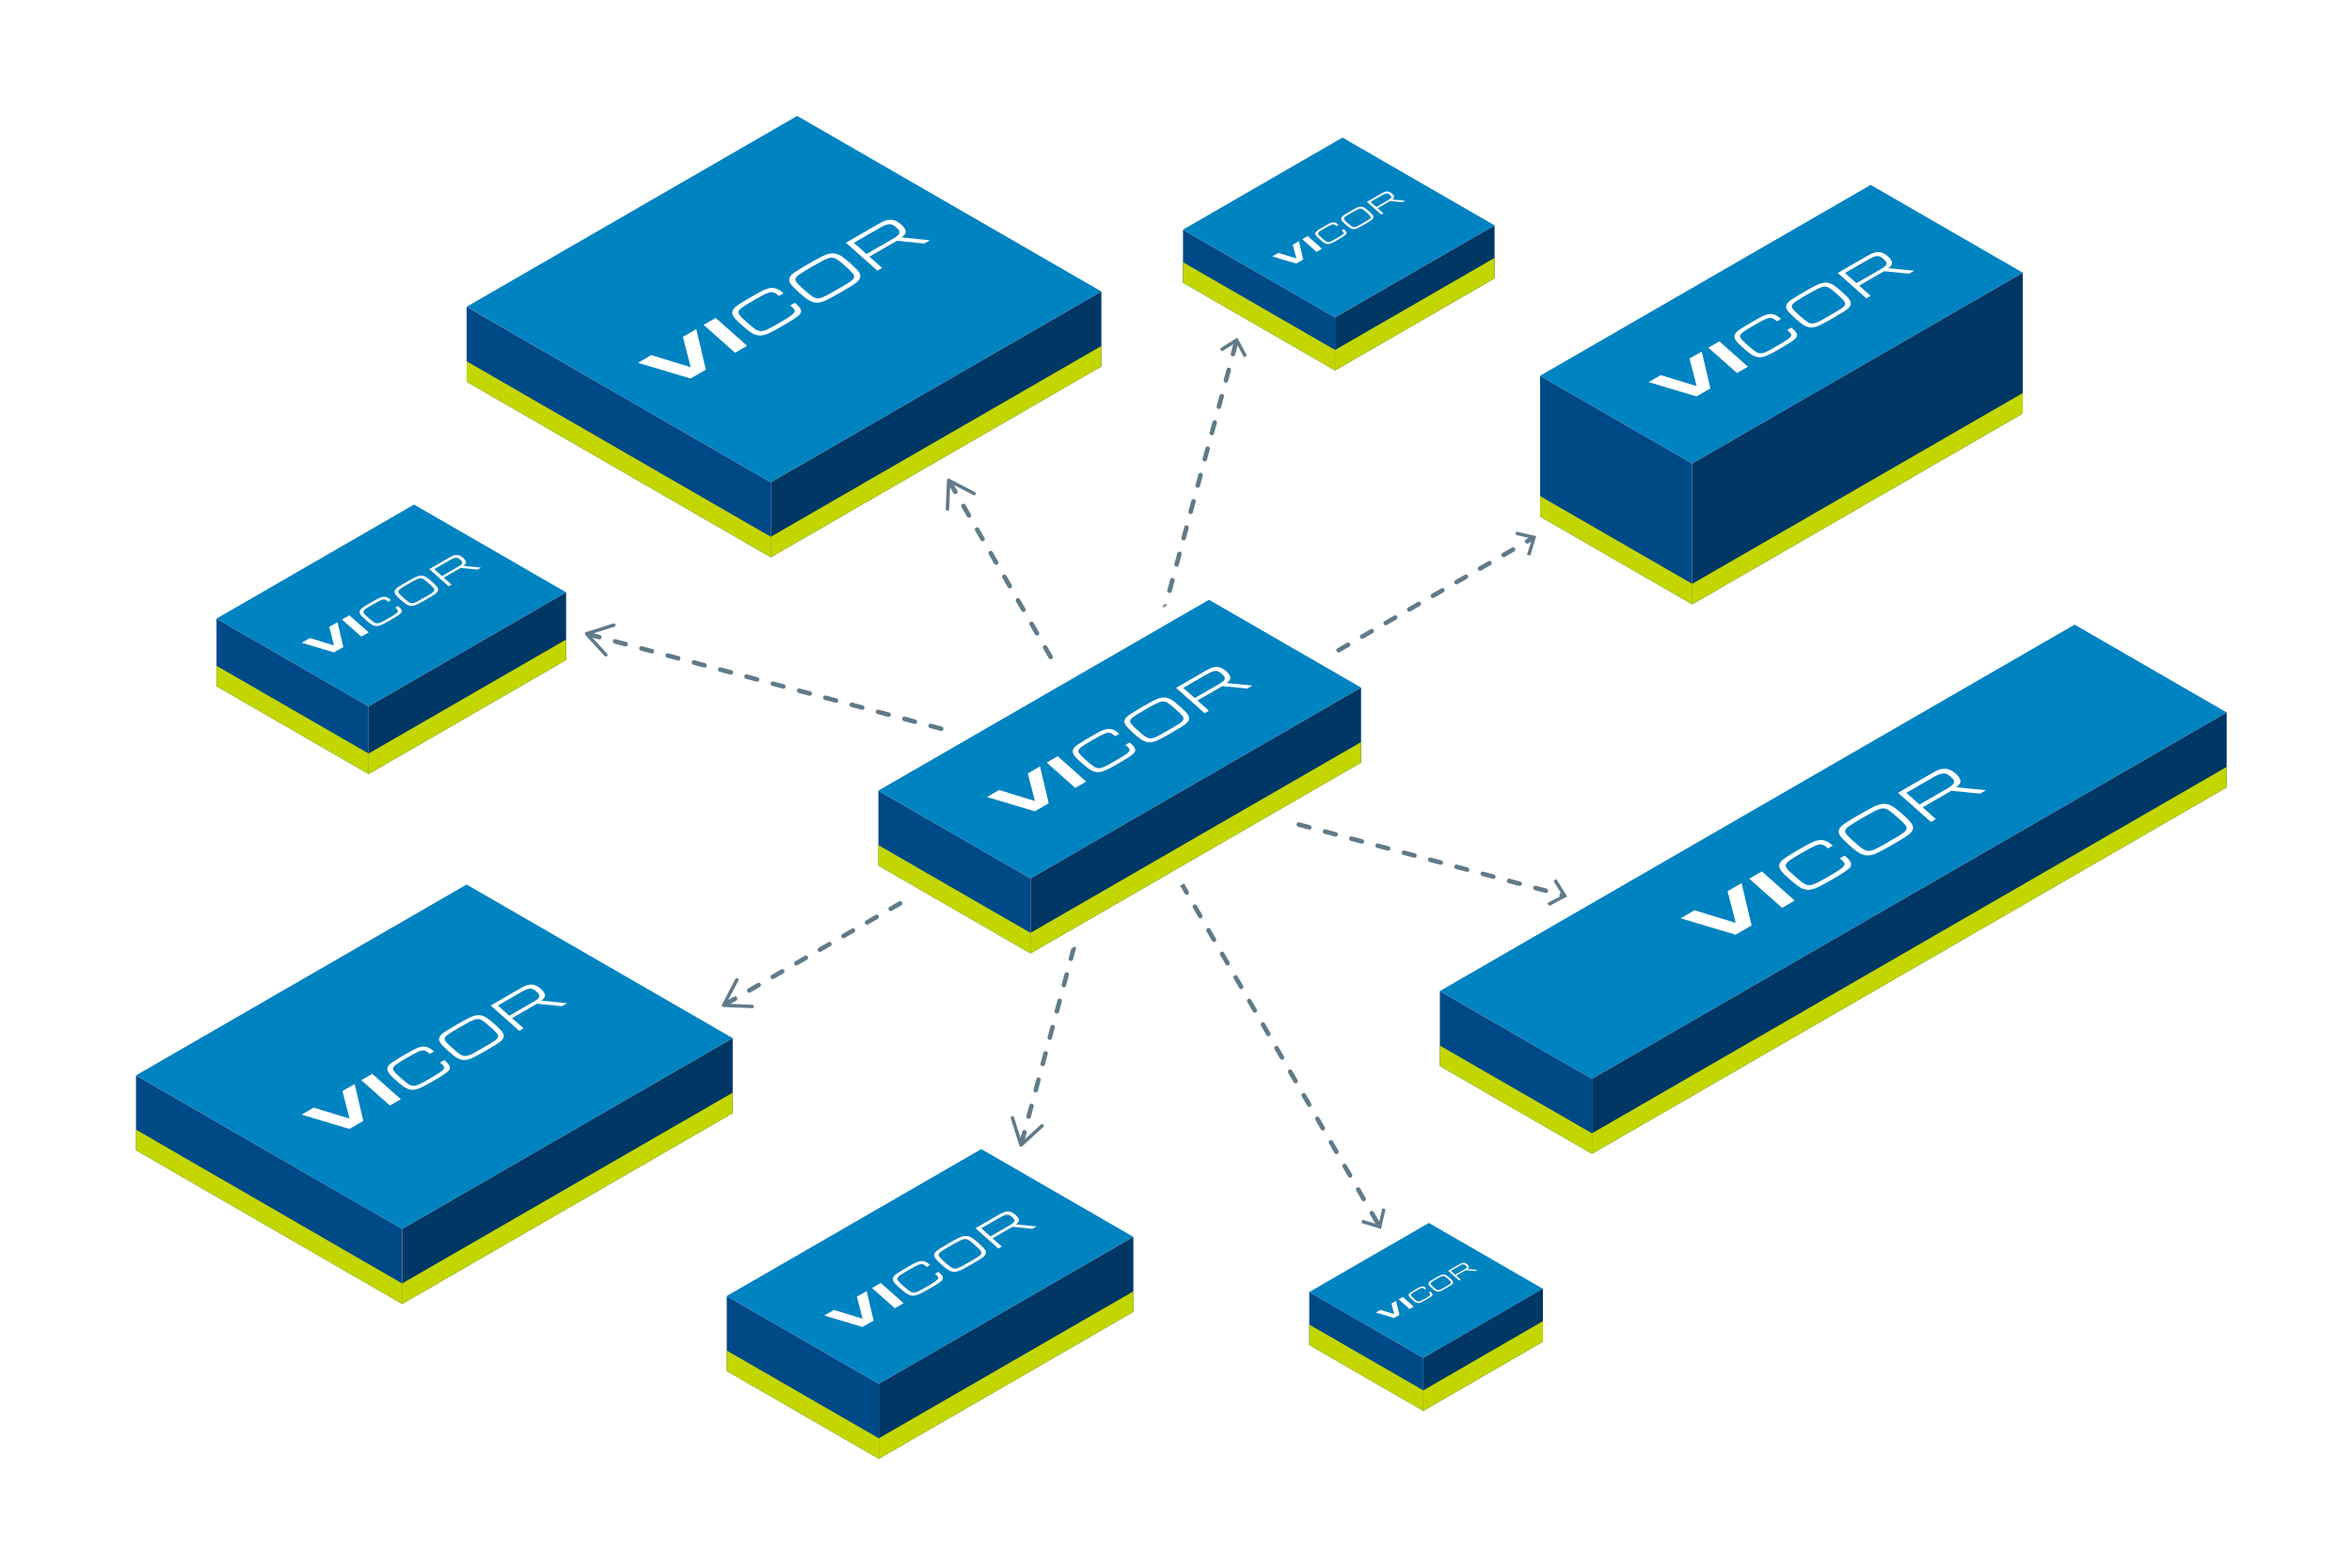 <?xml version="1.0" encoding="UTF-8"?><svg id="Layer_1" xmlns="http://www.w3.org/2000/svg" viewBox="0 0 1296 864"><defs><style>.cls-1{fill:#c4d600;}.cls-1,.cls-2,.cls-3,.cls-4,.cls-5,.cls-6{stroke-width:0px;}.cls-2{fill:#003764;}.cls-3{fill:#0083c1;}.cls-4{fill:#607a8a;}.cls-5{fill:#004987;}.cls-7{fill:none;stroke:#607a8a;stroke-dasharray:0 0 6 9;stroke-linecap:round;stroke-miterlimit:10;stroke-width:2.5px;}.cls-6{fill:#fff;}</style></defs><rect class="cls-6" width="1296" height="864"/><line class="cls-7" x1="523.4" y1="265.88" x2="759.93" y2="675.56"/><path class="cls-4" d="M522.02,281.48c.52.02.95-.38.98-.9l.62-14.33,12.72,6.63c.46.24,1.03.06,1.26-.4s.06-1.03-.4-1.26l-14.03-7.3c-.28-.15-.62-.14-.9.02-.28.16-.45.45-.47.77l-.69,15.8c0,.18.04.36.12.51.15.27.44.45.77.47Z"/><polygon class="cls-4" points="750.18 674.01 750.73 672.22 759.57 674.94 761.64 665.92 763.46 666.35 760.95 677.32 750.18 674.01"/><line class="cls-7" x1="324.44" y1="349.6" x2="861.59" y2="493.53"/><path class="cls-4" d="M334.49,361.61c.38-.35.41-.94.06-1.32l-9.69-10.57,13.68-4.31c.49-.16.77-.68.61-1.18s-.69-.77-1.18-.61l-15.08,4.75c-.31.1-.54.34-.62.65s0,.64.21.88l10.69,11.66c.12.14.28.23.45.27.3.08.63.01.88-.21Z"/><polygon class="cls-4" points="853.6 499.33 852.72 497.67 860.89 493.35 855.98 485.51 857.57 484.52 863.55 494.06 853.6 499.33"/><line class="cls-7" x1="399.85" y1="553.37" x2="844.74" y2="296.5"/><path class="cls-4" d="M415.45,554.75c.02-.52-.38-.95-.9-.98l-14.33-.62,6.63-12.72c.24-.46.06-1.03-.4-1.26s-1.03-.06-1.26.4l-7.3,14.03c-.15.28-.14.62.02.9.16.28.45.45.77.47l15.8.69c.18,0,.36-.04.51-.12.27-.15.45-.44.47-.77Z"/><polygon class="cls-4" points="843.2 306.25 841.4 305.7 844.12 296.87 835.11 294.8 835.53 292.97 846.51 295.49 843.2 306.25"/><line class="cls-7" x1="562.92" y1="629.82" x2="681.29" y2="188.06"/><path class="cls-4" d="M574.93,619.78c-.35-.38-.94-.41-1.32-.06l-10.57,9.69-4.31-13.68c-.16-.49-.68-.77-1.18-.61-.49.16-.77.69-.61,1.18l4.75,15.08c.1.31.34.54.65.62.31.08.64,0,.88-.21l11.66-10.69c.14-.12.23-.28.27-.45.08-.3.01-.63-.21-.88Z"/><polygon class="cls-4" points="687.09 196.04 685.43 196.92 681.11 188.75 673.27 193.67 672.28 192.07 681.82 186.09 687.09 196.04"/><polygon class="cls-6" points="749.97 378.94 666.18 330.56 484.02 435.73 567.82 484.11 749.97 378.94"/><path class="cls-6" d="M567.82,493.07c-1.55,0-3.09-.4-4.48-1.2l-83.8-48.38c-2.77-1.6-4.48-4.56-4.48-7.76s1.71-6.16,4.48-7.76l182.15-105.17c2.77-1.6,6.19-1.6,8.96,0l83.8,48.38c2.77,1.6,4.48,4.56,4.48,7.76s-1.71,6.16-4.48,7.76l-182.15,105.17c-1.39.8-2.93,1.2-4.48,1.2ZM501.94,435.73l65.88,38.03,164.23-94.83-65.88-38.03-164.24,94.83Z"/><polygon class="cls-6" points="484.02 435.77 484.02 477.07 567.82 525.42 749.97 420.26 749.97 378.96 567.82 484.13 484.02 435.77"/><path class="cls-6" d="M567.82,534.38c-1.55,0-3.09-.4-4.48-1.2l-83.8-48.35c-2.77-1.6-4.48-4.56-4.48-7.76v-41.3c0-3.2,1.71-6.16,4.48-7.76,2.77-1.6,6.19-1.6,8.96,0l79.32,45.77,177.67-102.58c2.77-1.6,6.19-1.6,8.96,0,2.77,1.6,4.48,4.56,4.48,7.76v41.3c0,3.2-1.71,6.16-4.48,7.76l-182.15,105.16c-1.39.8-2.93,1.2-4.48,1.2ZM492.98,471.9l74.84,43.18,173.19-99.99v-20.61l-168.71,97.4c-2.77,1.6-6.18,1.6-8.96,0l-70.36-40.6v20.61Z"/><polygon class="cls-3" points="749.97 378.94 567.82 484.11 484.02 435.73 666.18 330.56 749.97 378.94"/><polygon class="cls-2" points="749.97 420.26 567.82 525.42 567.82 484.13 749.97 378.96 749.97 420.26"/><polygon class="cls-5" points="484.02 477.07 567.82 525.42 567.82 484.13 484.02 435.77 484.02 477.07"/><polygon class="cls-1" points="749.97 420.26 567.82 525.42 567.82 514.13 749.97 408.98 749.97 420.26"/><polygon class="cls-1" points="484.02 477.07 567.82 525.42 567.82 514.13 484.02 465.79 484.02 477.07"/><path class="cls-6" d="M543.84,439.25l6.67-3.85,19.74,6.04-3.9-15.18,6.73-3.88,4.77,20.32-7.65,4.42-26.35-7.86Z"/><path class="cls-6" d="M576.74,420.26l6.04-3.49,15.76,13.98-6.04,3.49-15.76-13.98Z"/><path class="cls-6" d="M622.46,409.18l.66.59c2.55,2.27,3,3.56,1.85,5.16-.74.98-3.3,2.7-8.81,5.88s-7.5,4.12-9.47,4.57c-1.94.43-3.76.13-5.62-.94-1.38-.8-4.32-3.21-6.99-5.72-3.09-2.95-3.7-4.64-2.25-6.52,1.04-1.36,2.65-2.43,10.06-6.71,4.08-2.36,5.78-3.16,7.54-3.59,1.76-.43,3.37-.19,5.05.78.6.34,1.22.81,2.31,1.71l-2.35,1.36c-.78-.76-1.17-1.06-1.77-1.4-1.98-1.14-3.53-.63-10.82,3.59-7.74,4.47-8.6,5.42-6.94,7.57,1.2,1.55,6.51,6.2,8.22,7.19,1.14.66,2.27.83,3.47.56,1.52-.36,3.22-1.2,7.5-3.68,8.93-5.16,9.58-5.91,6.94-8.26l-.9-.79,2.32-1.34Z"/><path class="cls-6" d="M639.67,384.58c1.94-.43,3.76-.13,5.62.94,2.52,1.45,8.22,6.6,9.36,8.47.96,1.55.73,3-.69,4.45-1.07,1.03-3.06,2.32-8.51,5.47-6.34,3.66-8.19,4.55-10.28,5.03-1.94.43-3.76.13-5.62-.94-2.49-1.44-8.25-6.62-9.36-8.47-.97-1.55-.73-3,.69-4.45,1.07-1.03,3.06-2.32,8.63-5.54,6.22-3.59,8.1-4.5,10.16-4.96ZM622.83,396.86c-.44,1.15.1,1.98,3.1,4.78,2.28,2.11,4.59,3.99,5.61,4.58,1.2.69,2.31.88,3.53.59,1.67-.41,2.98-1.06,8.6-4.31,6.64-3.83,7.89-4.69,8.33-5.85.44-1.15-.13-2-3.1-4.78-2.31-2.12-4.59-3.99-5.61-4.58-2.52-1.45-3.92-1.02-12.04,3.67-6.34,3.66-7.98,4.81-8.42,5.9Z"/><path class="cls-6" d="M648.03,379.1l16.34-9.44c2.53-1.46,3.81-1.96,5.51-2.08,1.28-.08,2.54.19,3.68.85,2.82,1.63,4.48,3.83,4.4,5.21-.05.86-.64,1.82-2.09,2.79,1.83.22,14.28,1.41,14.28,1.41l-2.85,1.65s-11.69-1.18-13.75-1.37l-13.76,7.94,6.36,5.63-2.38,1.38-15.75-13.98ZM671.4,377.19c2.56-1.48,3.45-2.34,3.48-3.36,0-.62-.28-1.12-1.12-1.95-.6-.62-1.32-1.18-1.98-1.56-1.68-.97-3.5-.61-6.86,1.33l-12.92,7.46,6.33,5.61,13.07-7.54Z"/><polygon class="cls-3" points="606.87 160.64 424.72 265.81 257.13 169.05 439.28 63.88 606.87 160.64"/><polygon class="cls-2" points="606.87 201.96 424.72 307.12 424.72 265.83 606.87 160.66 606.87 201.96"/><polygon class="cls-5" points="257.13 210.39 424.72 307.12 424.72 265.83 257.13 169.1 257.13 210.39"/><polygon class="cls-1" points="606.87 201.96 424.72 307.12 424.72 295.83 606.87 190.68 606.87 201.96"/><polygon class="cls-1" points="257.13 210.39 424.72 307.12 424.72 295.83 257.13 199.11 257.13 210.39"/><path class="cls-6" d="M351.53,199.95l7.34-4.24,21.71,6.64-4.29-16.7,7.4-4.27,5.25,22.35-8.42,4.86-28.99-8.64Z"/><path class="cls-6" d="M387.71,179.06l6.65-3.84,17.33,15.37-6.65,3.84-17.33-15.37Z"/><path class="cls-6" d="M438,166.88l.72.65c2.81,2.49,3.3,3.91,2.03,5.68-.81,1.08-3.63,2.97-9.69,6.47-5.93,3.42-8.25,4.54-10.42,5.03-2.13.47-4.14.14-6.18-1.04-1.52-.88-4.75-3.54-7.69-6.29-3.4-3.25-4.07-5.11-2.47-7.17,1.14-1.5,2.91-2.67,11.06-7.38,4.49-2.59,6.35-3.48,8.29-3.95,1.93-.47,3.71-.2,5.56.86.66.38,1.35.9,2.54,1.88l-2.59,1.49c-.86-.84-1.29-1.16-1.95-1.54-2.17-1.25-3.88-.69-11.9,3.94-8.51,4.92-9.46,5.96-7.64,8.33,1.32,1.71,7.17,6.82,9.04,7.91,1.25.72,2.5.92,3.81.62,1.67-.4,3.54-1.32,8.25-4.05,9.82-5.67,10.54-6.5,7.64-9.09l-.99-.87,2.55-1.47Z"/><path class="cls-6" d="M456.94,139.82c2.13-.47,4.14-.14,6.18,1.03,2.77,1.6,9.04,7.26,10.3,9.31,1.06,1.71.81,3.3-.76,4.89-1.17,1.14-3.37,2.55-9.36,6.01-6.98,4.03-9.01,5.01-11.3,5.54-2.13.47-4.14.14-6.18-1.04-2.74-1.58-9.08-7.28-10.3-9.31-1.06-1.71-.81-3.3.76-4.89,1.17-1.14,3.37-2.55,9.49-6.09,6.84-3.95,8.91-4.95,11.17-5.46ZM438.42,153.32c-.48,1.27.11,2.18,3.41,5.26,2.51,2.32,5.05,4.39,6.17,5.04,1.32.76,2.54.97,3.88.65,1.84-.45,3.28-1.17,9.47-4.74,7.3-4.22,8.68-5.16,9.17-6.43.48-1.27-.15-2.2-3.41-5.26-2.54-2.34-5.05-4.39-6.17-5.04-2.77-1.6-4.31-1.13-13.25,4.03-6.98,4.03-8.78,5.3-9.26,6.49Z"/><path class="cls-6" d="M466.13,133.78l17.98-10.38c2.78-1.61,4.19-2.15,6.06-2.28,1.41-.09,2.79.21,4.04.94,3.1,1.79,4.93,4.22,4.84,5.73-.06.95-.7,2-2.3,3.07,2.01.25,15.71,1.55,15.71,1.55l-3.14,1.81s-12.86-1.29-15.12-1.51l-15.13,8.74,7,6.2-2.62,1.51-17.33-15.38ZM491.84,131.69c2.82-1.63,3.8-2.57,3.83-3.69,0-.68-.3-1.23-1.23-2.14-.66-.68-1.45-1.29-2.17-1.71-1.85-1.07-3.85-.67-7.55,1.47l-14.21,8.21,6.97,6.17,14.37-8.3Z"/><polygon class="cls-3" points="624.5 681.67 484.24 762.66 400.45 714.28 540.7 633.3 624.5 681.67"/><polygon class="cls-2" points="624.5 722.99 484.24 803.97 484.24 762.67 624.5 681.69 624.5 722.99"/><polygon class="cls-5" points="400.45 755.61 484.24 803.97 484.24 762.67 400.45 714.32 400.45 755.61"/><polygon class="cls-1" points="624.5 722.99 484.24 803.97 484.24 792.68 624.5 711.71 624.5 722.99"/><polygon class="cls-1" points="400.45 755.61 484.24 803.97 484.24 792.68 400.45 744.33 400.45 755.61"/><path class="cls-6" d="M454.16,725.03l5.34-3.08,15.79,4.83-3.12-12.14,5.38-3.11,3.82,16.26-6.12,3.53-21.08-6.29Z"/><path class="cls-6" d="M480.48,709.84l4.83-2.79,12.6,11.18-4.83,2.79-12.6-11.18Z"/><path class="cls-6" d="M517.05,700.98l.53.47c2.04,1.81,2.4,2.85,1.48,4.13-.59.79-2.64,2.16-7.04,4.7-4.31,2.49-6,3.3-7.58,3.66-1.55.34-3.01.1-4.49-.75-1.1-.64-3.45-2.57-5.59-4.58-2.47-2.36-2.96-3.72-1.8-5.22.83-1.09,2.12-1.94,8.05-5.37,3.26-1.88,4.62-2.53,6.03-2.87,1.41-.34,2.7-.15,4.04.63.48.28.98.65,1.85,1.37l-1.88,1.09c-.62-.61-.94-.84-1.42-1.12-1.58-.91-2.82-.5-8.66,2.87-6.19,3.57-6.88,4.33-5.56,6.06.96,1.24,5.21,4.96,6.58,5.75.91.52,1.82.67,2.77.45,1.22-.29,2.57-.96,6-2.94,7.14-4.12,7.67-4.73,5.55-6.61l-.72-.64,1.86-1.07Z"/><path class="cls-6" d="M530.82,681.3c1.55-.34,3.01-.1,4.49.75,2.01,1.16,6.58,5.28,7.49,6.77.77,1.24.59,2.4-.56,3.56-.85.83-2.45,1.86-6.81,4.37-5.07,2.93-6.55,3.64-8.22,4.03-1.55.34-3.01.1-4.49-.75-1.99-1.15-6.6-5.29-7.49-6.77-.77-1.24-.59-2.4.55-3.56.85-.83,2.45-1.86,6.9-4.43,4.98-2.87,6.48-3.6,8.12-3.97ZM517.35,691.12c-.35.92.08,1.59,2.48,3.82,1.82,1.69,3.67,3.19,4.49,3.66.96.55,1.85.71,2.82.47,1.34-.33,2.38-.85,6.88-3.45,5.31-3.07,6.31-3.75,6.67-4.68.35-.92-.11-1.6-2.48-3.83-1.85-1.7-3.67-3.19-4.49-3.66-2.01-1.16-3.13-.82-9.63,2.93-5.07,2.93-6.38,3.85-6.74,4.72Z"/><path class="cls-6" d="M537.51,676.91l13.07-7.55c2.02-1.17,3.05-1.57,4.41-1.66,1.03-.07,2.03.16,2.94.68,2.25,1.3,3.59,3.07,3.52,4.17-.04.69-.51,1.46-1.67,2.24,1.46.18,11.43,1.12,11.43,1.12l-2.28,1.32s-9.35-.94-11-1.1l-11,6.35,5.09,4.51-1.91,1.1-12.6-11.18ZM556.21,675.39c2.05-1.18,2.76-1.87,2.78-2.69,0-.5-.22-.9-.89-1.56-.48-.5-1.05-.94-1.58-1.25-1.34-.78-2.8-.49-5.49,1.07l-10.34,5.97,5.07,4.49,10.45-6.04Z"/><polygon class="cls-3" points="311.94 326.46 203.1 389.3 119.31 340.92 228.14 278.08 311.94 326.46"/><polygon class="cls-2" points="311.94 363.74 203.1 426.57 203.1 389.31 311.94 326.48 311.94 363.74"/><polygon class="cls-5" points="119.31 378.22 203.1 426.57 203.1 389.31 119.31 340.96 119.31 378.22"/><polygon class="cls-1" points="311.94 363.74 203.1 426.57 203.1 415.29 311.94 352.46 311.94 363.74"/><polygon class="cls-1" points="119.31 378.22 203.1 426.57 203.1 415.29 119.31 366.94 119.31 378.22"/><path class="cls-6" d="M166.24,354.26l4.5-2.6,13.32,4.07-2.63-10.25,4.54-2.62,3.22,13.72-5.16,2.98-17.79-5.3Z"/><path class="cls-6" d="M188.44,341.44l4.08-2.35,10.64,9.43-4.08,2.36-10.63-9.43Z"/><path class="cls-6" d="M219.3,333.97l.44.4c1.72,1.53,2.03,2.4,1.25,3.48-.5.66-2.23,1.82-5.94,3.97-3.64,2.1-5.07,2.78-6.39,3.08-1.31.29-2.54.09-3.79-.64-.93-.54-2.91-2.17-4.72-3.86-2.09-1.99-2.5-3.13-1.52-4.4.7-.92,1.79-1.64,6.79-4.53,2.75-1.59,3.9-2.13,5.09-2.42,1.19-.29,2.28-.12,3.41.53.4.23.83.55,1.56,1.16l-1.59.92c-.53-.51-.79-.71-1.19-.95-1.33-.77-2.38-.42-7.3,2.42-5.22,3.02-5.81,3.66-4.69,5.11.81,1.05,4.4,4.19,5.55,4.85.77.44,1.54.56,2.34.38,1.03-.24,2.17-.81,5.07-2.48,6.03-3.48,6.47-3.99,4.69-5.58l-.61-.54,1.57-.91Z"/><path class="cls-6" d="M230.92,317.36c1.31-.29,2.54-.09,3.79.64,1.7.98,5.55,4.46,6.32,5.71.65,1.05.49,2.03-.47,3-.72.7-2.07,1.57-5.74,3.69-4.28,2.47-5.53,3.07-6.94,3.4-1.31.29-2.54.09-3.79-.64-1.68-.97-5.57-4.47-6.32-5.71-.65-1.05-.5-2.03.47-3,.72-.7,2.07-1.57,5.82-3.74,4.2-2.42,5.47-3.04,6.86-3.35ZM219.56,325.65c-.3.78.07,1.34,2.09,3.23,1.54,1.42,3.1,2.69,3.79,3.09.81.47,1.56.6,2.38.4,1.13-.28,2.01-.72,5.81-2.91,4.48-2.59,5.33-3.17,5.62-3.95.3-.78-.09-1.35-2.09-3.23-1.56-1.43-3.1-2.69-3.79-3.09-1.7-.98-2.64-.69-8.13,2.48-4.28,2.47-5.39,3.25-5.68,3.98Z"/><path class="cls-6" d="M236.56,313.66l11.03-6.37c1.71-.99,2.57-1.32,3.72-1.4.87-.06,1.71.13,2.48.57,1.9,1.1,3.03,2.59,2.97,3.52-.04.58-.43,1.23-1.41,1.89,1.23.15,9.64.95,9.64.95l-1.93,1.11s-7.89-.79-9.28-.92l-9.28,5.36,4.29,3.8-1.61.93-10.63-9.43ZM252.34,312.37c1.73-1,2.33-1.58,2.35-2.27,0-.42-.19-.76-.75-1.31-.4-.42-.89-.79-1.33-1.05-1.13-.65-2.36-.41-4.63.9l-8.72,5.04,4.27,3.79,8.82-5.09Z"/><polygon class="cls-3" points="823.53 124.2 735.65 174.94 651.85 126.56 739.73 75.82 823.53 124.2"/><polygon class="cls-2" points="823.53 153.42 735.65 204.15 735.65 174.95 823.53 124.22 823.53 153.42"/><polygon class="cls-5" points="651.85 155.8 735.65 204.15 735.65 174.95 651.85 126.6 651.85 155.8"/><polygon class="cls-1" points="823.53 153.42 735.65 204.15 735.65 192.87 823.53 142.14 823.53 153.42"/><polygon class="cls-1" points="651.85 155.8 735.65 204.15 735.65 192.87 651.85 144.52 651.85 155.8"/><path class="cls-6" d="M701.11,141.33l3.33-1.93,9.87,3.02-1.95-7.59,3.36-1.94,2.39,10.16-3.83,2.21-13.18-3.93Z"/><path class="cls-6" d="M717.56,131.84l3.02-1.74,7.88,6.99-3.02,1.74-7.88-6.99Z"/><path class="cls-6" d="M740.42,126.3l.33.29c1.28,1.13,1.5,1.78.92,2.58-.37.49-1.65,1.35-4.4,2.94-2.69,1.56-3.75,2.06-4.74,2.28-.97.21-1.88.06-2.81-.47-.69-.4-2.16-1.61-3.49-2.86-1.55-1.48-1.85-2.32-1.12-3.26.52-.68,1.32-1.21,5.03-3.35,2.04-1.18,2.89-1.58,3.77-1.79.88-.21,1.69-.09,2.53.39.3.17.61.41,1.15.86l-1.18.68c-.39-.38-.58-.53-.88-.7-.99-.57-1.76-.31-5.41,1.79-3.87,2.23-4.3,2.71-3.47,3.79.6.78,3.26,3.1,4.11,3.59.57.33,1.14.42,1.73.28.76-.18,1.61-.6,3.75-1.84,4.46-2.58,4.79-2.96,3.47-4.13l-.45-.4,1.16-.67Z"/><path class="cls-6" d="M749.03,114c.97-.21,1.88-.07,2.81.47,1.26.73,4.11,3.3,4.68,4.23.48.78.37,1.5-.35,2.22-.53.52-1.53,1.16-4.25,2.73-3.17,1.83-4.09,2.28-5.14,2.52-.97.21-1.88.06-2.81-.47-1.24-.72-4.13-3.31-4.68-4.23-.48-.78-.37-1.5.35-2.22.53-.52,1.53-1.16,4.31-2.77,3.11-1.8,4.05-2.25,5.08-2.48ZM740.61,120.14c-.22.58.05.99,1.55,2.39,1.14,1.05,2.3,2,2.8,2.29.6.35,1.15.44,1.76.3.83-.21,1.49-.53,4.3-2.16,3.32-1.92,3.95-2.35,4.17-2.92.22-.58-.07-1-1.55-2.39-1.16-1.06-2.3-2-2.81-2.29-1.26-.73-1.96-.51-6.02,1.83-3.17,1.83-3.99,2.41-4.21,2.95Z"/><path class="cls-6" d="M753.2,111.26l8.17-4.72c1.26-.73,1.91-.98,2.76-1.04.64-.04,1.27.1,1.84.43,1.41.81,2.24,1.92,2.2,2.61-.03.43-.32.91-1.04,1.4.91.11,7.14.7,7.14.7l-1.43.82s-5.85-.59-6.87-.68l-6.88,3.97,3.18,2.82-1.19.69-7.88-6.99ZM764.89,110.3c1.28-.74,1.73-1.17,1.74-1.68,0-.31-.14-.56-.56-.97-.3-.31-.66-.59-.99-.78-.84-.48-1.75-.31-3.43.67l-6.46,3.73,3.17,2.81,6.53-3.77Z"/><polygon class="cls-3" points="850.17 710.29 784.26 748.34 721.41 712.07 787.32 674 850.17 710.29"/><polygon class="cls-2" points="850.17 739.42 784.26 777.56 784.26 748.36 850.17 710.22 850.17 739.42"/><polygon class="cls-5" points="721.41 741.28 784.26 777.56 784.26 748.36 721.41 712.07 721.41 741.28"/><polygon class="cls-1" points="850.17 739.42 784.26 777.56 784.26 766.27 850.17 728.14 850.17 739.42"/><polygon class="cls-1" points="721.41 741.28 784.26 777.56 784.26 766.27 721.41 730 721.41 741.28"/><path class="cls-6" d="M758.1,723.38l2.55-1.47,7.55,2.31-1.49-5.81,2.57-1.49,1.83,7.77-2.93,1.69-10.08-3.01Z"/><path class="cls-6" d="M770.68,716.11l2.31-1.33,6.03,5.35-2.31,1.33-6.03-5.35Z"/><path class="cls-6" d="M788.17,711.88l.25.22c.98.87,1.15,1.36.71,1.97-.28.38-1.26,1.03-3.37,2.25-2.06,1.19-2.87,1.58-3.62,1.75-.74.16-1.44.05-2.15-.36-.53-.3-1.65-1.23-2.67-2.19-1.18-1.13-1.41-1.78-.86-2.49.4-.52,1.01-.93,3.85-2.57,1.56-.9,2.21-1.21,2.88-1.37.67-.16,1.29-.07,1.93.3.23.13.47.31.88.65l-.9.52c-.3-.29-.45-.4-.68-.54-.76-.44-1.35-.24-4.14,1.37-2.96,1.71-3.29,2.07-2.66,2.9.46.59,2.49,2.37,3.15,2.75.43.25.87.32,1.33.21.58-.14,1.23-.46,2.87-1.41,3.42-1.97,3.67-2.26,2.66-3.16l-.34-.3.89-.51Z"/><path class="cls-6" d="M794.75,702.47c.74-.16,1.44-.05,2.15.36.96.56,3.14,2.53,3.58,3.24.37.59.28,1.15-.27,1.7-.41.4-1.17.89-3.25,2.09-2.43,1.4-3.13,1.74-3.93,1.93-.74.16-1.44.05-2.15-.36-.95-.55-3.16-2.53-3.58-3.24-.37-.59-.28-1.15.26-1.7.41-.39,1.17-.89,3.3-2.12,2.38-1.37,3.1-1.72,3.88-1.9ZM788.31,707.16c-.17.44.04.76,1.19,1.83.87.81,1.76,1.53,2.15,1.75.46.26.88.34,1.35.23.64-.16,1.14-.41,3.29-1.65,2.54-1.47,3.02-1.79,3.19-2.24.17-.44-.05-.77-1.19-1.83-.88-.81-1.76-1.53-2.15-1.75-.96-.56-1.5-.39-4.61,1.4-2.43,1.4-3.05,1.84-3.22,2.26Z"/><path class="cls-6" d="M797.95,700.37l6.25-3.61c.97-.56,1.46-.75,2.11-.79.49-.03.97.07,1.41.33,1.08.62,1.71,1.47,1.68,1.99-.02.33-.24.7-.8,1.07.7.09,5.46.54,5.46.54l-1.09.63s-4.47-.45-5.26-.52l-5.26,3.04,2.43,2.15-.91.53-6.03-5.35ZM806.89,699.64c.98-.57,1.32-.89,1.33-1.28,0-.24-.11-.43-.43-.75-.23-.24-.5-.45-.76-.6-.64-.37-1.34-.23-2.62.51l-4.94,2.85,2.42,2.15,5-2.89Z"/><polygon class="cls-3" points="1114.59 150.29 932.43 255.46 848.64 207.08 1030.79 101.91 1114.59 150.29"/><polygon class="cls-2" points="1114.59 227.89 932.43 333.06 932.43 255.47 1114.59 150.31 1114.59 227.89"/><polygon class="cls-5" points="848.64 284.7 932.43 333.06 932.43 255.47 848.64 207.12 848.64 284.7"/><polygon class="cls-1" points="1114.59 227.89 932.43 333.06 932.43 321.77 1114.59 216.61 1114.59 227.89"/><polygon class="cls-1" points="848.64 284.7 932.43 333.06 932.43 321.77 848.64 273.42 848.64 284.7"/><path class="cls-6" d="M908.46,210.6l6.67-3.85,19.74,6.04-3.9-15.18,6.73-3.88,4.77,20.32-7.65,4.42-26.35-7.86Z"/><path class="cls-6" d="M941.35,191.61l6.04-3.49,15.76,13.98-6.04,3.49-15.76-13.98Z"/><path class="cls-6" d="M987.07,180.53l.66.59c2.55,2.27,3,3.56,1.85,5.16-.74.98-3.3,2.7-8.81,5.88-5.39,3.11-7.5,4.12-9.47,4.57-1.94.43-3.76.13-5.62-.94-1.38-.8-4.32-3.21-6.99-5.72-3.09-2.95-3.7-4.64-2.25-6.52,1.04-1.36,2.65-2.43,10.06-6.71,4.08-2.36,5.78-3.16,7.54-3.59,1.76-.43,3.37-.19,5.05.78.6.34,1.22.81,2.31,1.71l-2.35,1.36c-.78-.76-1.17-1.06-1.77-1.4-1.98-1.14-3.53-.63-10.82,3.59-7.74,4.47-8.6,5.42-6.94,7.57,1.2,1.55,6.51,6.2,8.22,7.19,1.14.66,2.27.83,3.47.56,1.52-.36,3.22-1.2,7.5-3.68,8.93-5.16,9.58-5.91,6.94-8.26l-.9-.79,2.32-1.34Z"/><path class="cls-6" d="M1004.28,155.93c1.94-.43,3.76-.13,5.62.94,2.52,1.45,8.22,6.6,9.36,8.47.96,1.55.73,3-.69,4.45-1.07,1.03-3.06,2.32-8.51,5.47-6.34,3.66-8.19,4.55-10.28,5.03-1.94.43-3.76.13-5.62-.94-2.49-1.44-8.25-6.62-9.36-8.47-.97-1.55-.73-3,.69-4.45,1.07-1.03,3.06-2.32,8.63-5.54,6.22-3.59,8.1-4.5,10.16-4.96ZM987.44,168.21c-.44,1.15.1,1.98,3.1,4.78,2.28,2.11,4.59,3.99,5.61,4.58,1.2.69,2.31.88,3.53.59,1.67-.41,2.98-1.06,8.6-4.31,6.64-3.83,7.89-4.69,8.33-5.85.44-1.15-.13-2-3.1-4.78-2.31-2.12-4.59-3.99-5.61-4.58-2.52-1.45-3.92-1.02-12.04,3.67-6.34,3.66-7.98,4.81-8.42,5.9Z"/><path class="cls-6" d="M1012.64,150.45l16.34-9.44c2.53-1.46,3.81-1.96,5.51-2.08,1.28-.08,2.54.19,3.68.85,2.82,1.63,4.48,3.83,4.4,5.21-.05.86-.64,1.82-2.09,2.79,1.83.22,14.28,1.41,14.28,1.41l-2.85,1.65s-11.69-1.18-13.75-1.37l-13.76,7.94,6.36,5.63-2.38,1.38-15.75-13.98ZM1036.01,148.54c2.56-1.48,3.45-2.34,3.48-3.36,0-.62-.28-1.12-1.12-1.95-.6-.62-1.32-1.18-1.98-1.56-1.68-.97-3.5-.61-6.86,1.33l-12.92,7.46,6.33,5.61,13.07-7.54Z"/><polygon class="cls-3" points="1226.94 392.64 877.2 594.57 793.4 546.19 1143.14 344.26 1226.94 392.64"/><polygon class="cls-2" points="1226.94 433.95 877.2 635.88 877.2 594.58 1226.94 392.66 1226.94 433.95"/><polygon class="cls-5" points="793.4 587.52 877.2 635.88 877.2 594.58 793.4 546.23 793.4 587.52"/><polygon class="cls-1" points="1226.94 433.95 877.2 635.88 877.2 624.59 1226.94 422.67 1226.94 433.95"/><polygon class="cls-1" points="793.4 587.52 877.2 635.88 877.2 624.59 793.4 576.24 793.4 587.52"/><path class="cls-6" d="M926.04,506.11l7.67-4.43,22.7,6.94-4.49-17.46,7.73-4.47,5.49,23.37-8.8,5.08-30.31-9.04Z"/><path class="cls-6" d="M963.87,484.27l6.95-4.01,18.12,16.07-6.95,4.01-18.12-16.07Z"/><path class="cls-6" d="M1016.44,471.54l.76.67c2.93,2.61,3.45,4.09,2.13,5.93-.85,1.13-3.79,3.11-10.13,6.76-6.2,3.58-8.63,4.74-10.89,5.26-2.23.49-4.33.15-6.46-1.08-1.59-.92-4.97-3.7-8.04-6.58-3.56-3.4-4.25-5.34-2.58-7.5,1.19-1.57,3.04-2.79,11.57-7.71,4.69-2.71,6.64-3.64,8.67-4.13,2.02-.49,3.88-.21,5.81.9.69.4,1.41.94,2.65,1.97l-2.7,1.56c-.9-.88-1.35-1.21-2.04-1.61-2.27-1.31-4.06-.72-12.45,4.12-8.9,5.14-9.89,6.23-7.99,8.71,1.38,1.79,7.49,7.13,9.46,8.26,1.31.75,2.62.96,3.98.64,1.75-.41,3.7-1.38,8.63-4.23,10.27-5.93,11.02-6.8,7.98-9.5l-1.03-.91,2.67-1.54Z"/><path class="cls-6" d="M1036.24,443.24c2.23-.49,4.33-.15,6.46,1.08,2.89,1.67,9.45,7.59,10.77,9.74,1.11,1.79.84,3.45-.8,5.11-1.23,1.19-3.52,2.67-9.78,6.29-7.29,4.21-9.42,5.24-11.82,5.79-2.23.49-4.33.15-6.46-1.08-2.86-1.65-9.49-7.61-10.77-9.73-1.11-1.79-.85-3.45.8-5.11,1.23-1.19,3.52-2.67,9.92-6.37,7.15-4.13,9.31-5.18,11.68-5.71ZM1016.88,457.36c-.51,1.33.12,2.28,3.57,5.5,2.62,2.42,5.28,4.59,6.45,5.27,1.38.8,2.65,1.02,4.06.68,1.92-.47,3.42-1.22,9.9-4.96,7.63-4.41,9.07-5.4,9.58-6.72.51-1.33-.15-2.3-3.57-5.5-2.66-2.44-5.28-4.59-6.45-5.27-2.89-1.67-4.5-1.18-13.85,4.22-7.29,4.21-9.17,5.54-9.68,6.78Z"/><path class="cls-6" d="M1045.85,436.93l18.8-10.85c2.91-1.68,4.38-2.25,6.34-2.39,1.48-.1,2.92.22,4.23.98,3.24,1.87,5.15,4.41,5.06,5.99-.06.99-.73,2.1-2.4,3.21,2.1.26,16.43,1.62,16.43,1.62l-3.28,1.89s-13.44-1.35-15.81-1.57l-15.82,9.13,7.32,6.48-2.74,1.58-18.12-16.07ZM1072.73,434.74c2.94-1.7,3.97-2.69,4-3.86,0-.71-.32-1.29-1.29-2.24-.69-.72-1.52-1.35-2.27-1.79-1.93-1.11-4.02-.7-7.89,1.53l-14.86,8.58,7.28,6.45,15.03-8.68Z"/><polygon class="cls-3" points="403.74 572.15 221.59 677.32 74.94 592.66 257.1 487.49 403.74 572.15"/><polygon class="cls-2" points="403.74 613.47 221.59 718.63 221.59 677.33 403.74 572.17 403.74 613.47"/><polygon class="cls-5" points="74.94 633.94 221.59 718.63 221.59 677.33 74.94 592.7 74.94 633.94"/><polygon class="cls-1" points="403.74 613.47 221.59 718.63 221.59 707.34 403.74 602.19 403.74 613.47"/><path class="cls-6" d="M166.19,614.31l6.67-3.85,19.74,6.04-3.9-15.18,6.73-3.88,4.77,20.32-7.65,4.42-26.35-7.86Z"/><path class="cls-6" d="M199.08,595.32l6.04-3.49,15.76,13.98-6.04,3.49-15.76-13.98Z"/><path class="cls-6" d="M244.8,584.25l.66.59c2.55,2.27,3,3.56,1.85,5.16-.74.98-3.3,2.7-8.81,5.88-5.39,3.11-7.5,4.12-9.47,4.57-1.94.43-3.76.13-5.62-.94-1.38-.8-4.32-3.21-6.99-5.72-3.09-2.95-3.7-4.64-2.25-6.52,1.04-1.36,2.65-2.43,10.06-6.71,4.08-2.36,5.78-3.16,7.54-3.59,1.76-.43,3.37-.19,5.05.78.6.34,1.22.81,2.31,1.71l-2.35,1.36c-.78-.76-1.17-1.06-1.77-1.4-1.98-1.14-3.53-.63-10.82,3.59-7.74,4.47-8.6,5.42-6.94,7.57,1.2,1.55,6.51,6.2,8.22,7.19,1.14.66,2.27.83,3.47.56,1.52-.36,3.22-1.2,7.5-3.68,8.93-5.16,9.58-5.91,6.94-8.26l-.9-.79,2.32-1.34Z"/><path class="cls-6" d="M262.01,559.65c1.94-.43,3.76-.13,5.62.94,2.52,1.45,8.22,6.6,9.36,8.47.96,1.55.73,3-.69,4.45-1.07,1.03-3.06,2.32-8.51,5.47-6.34,3.66-8.19,4.55-10.28,5.03-1.94.43-3.76.13-5.62-.94-2.49-1.44-8.25-6.62-9.36-8.47-.97-1.55-.73-3,.69-4.45,1.07-1.03,3.06-2.32,8.63-5.54,6.22-3.59,8.1-4.5,10.16-4.96ZM245.17,571.92c-.44,1.15.1,1.98,3.1,4.78,2.28,2.11,4.59,3.99,5.61,4.58,1.2.69,2.31.88,3.53.59,1.67-.41,2.98-1.06,8.6-4.31,6.64-3.83,7.89-4.69,8.33-5.85.44-1.15-.13-2-3.1-4.78-2.31-2.12-4.59-3.99-5.61-4.58-2.52-1.45-3.92-1.02-12.04,3.67-6.34,3.66-7.98,4.81-8.42,5.9Z"/><path class="cls-6" d="M270.37,554.16l16.34-9.44c2.53-1.46,3.81-1.96,5.51-2.08,1.28-.08,2.54.19,3.68.85,2.82,1.63,4.48,3.83,4.4,5.21-.05.86-.64,1.82-2.09,2.79,1.83.22,14.28,1.41,14.28,1.41l-2.85,1.65s-11.69-1.18-13.75-1.37l-13.76,7.94,6.36,5.63-2.38,1.38-15.75-13.98ZM293.74,552.26c2.56-1.48,3.45-2.34,3.48-3.36,0-.62-.28-1.12-1.12-1.95-.6-.62-1.32-1.18-1.98-1.56-1.68-.97-3.5-.61-6.86,1.33l-12.92,7.46,6.33,5.61,13.07-7.54Z"/><polygon class="cls-1" points="74.94 633.94 221.59 718.63 221.59 707.34 74.94 622.6 74.94 633.94"/></svg>